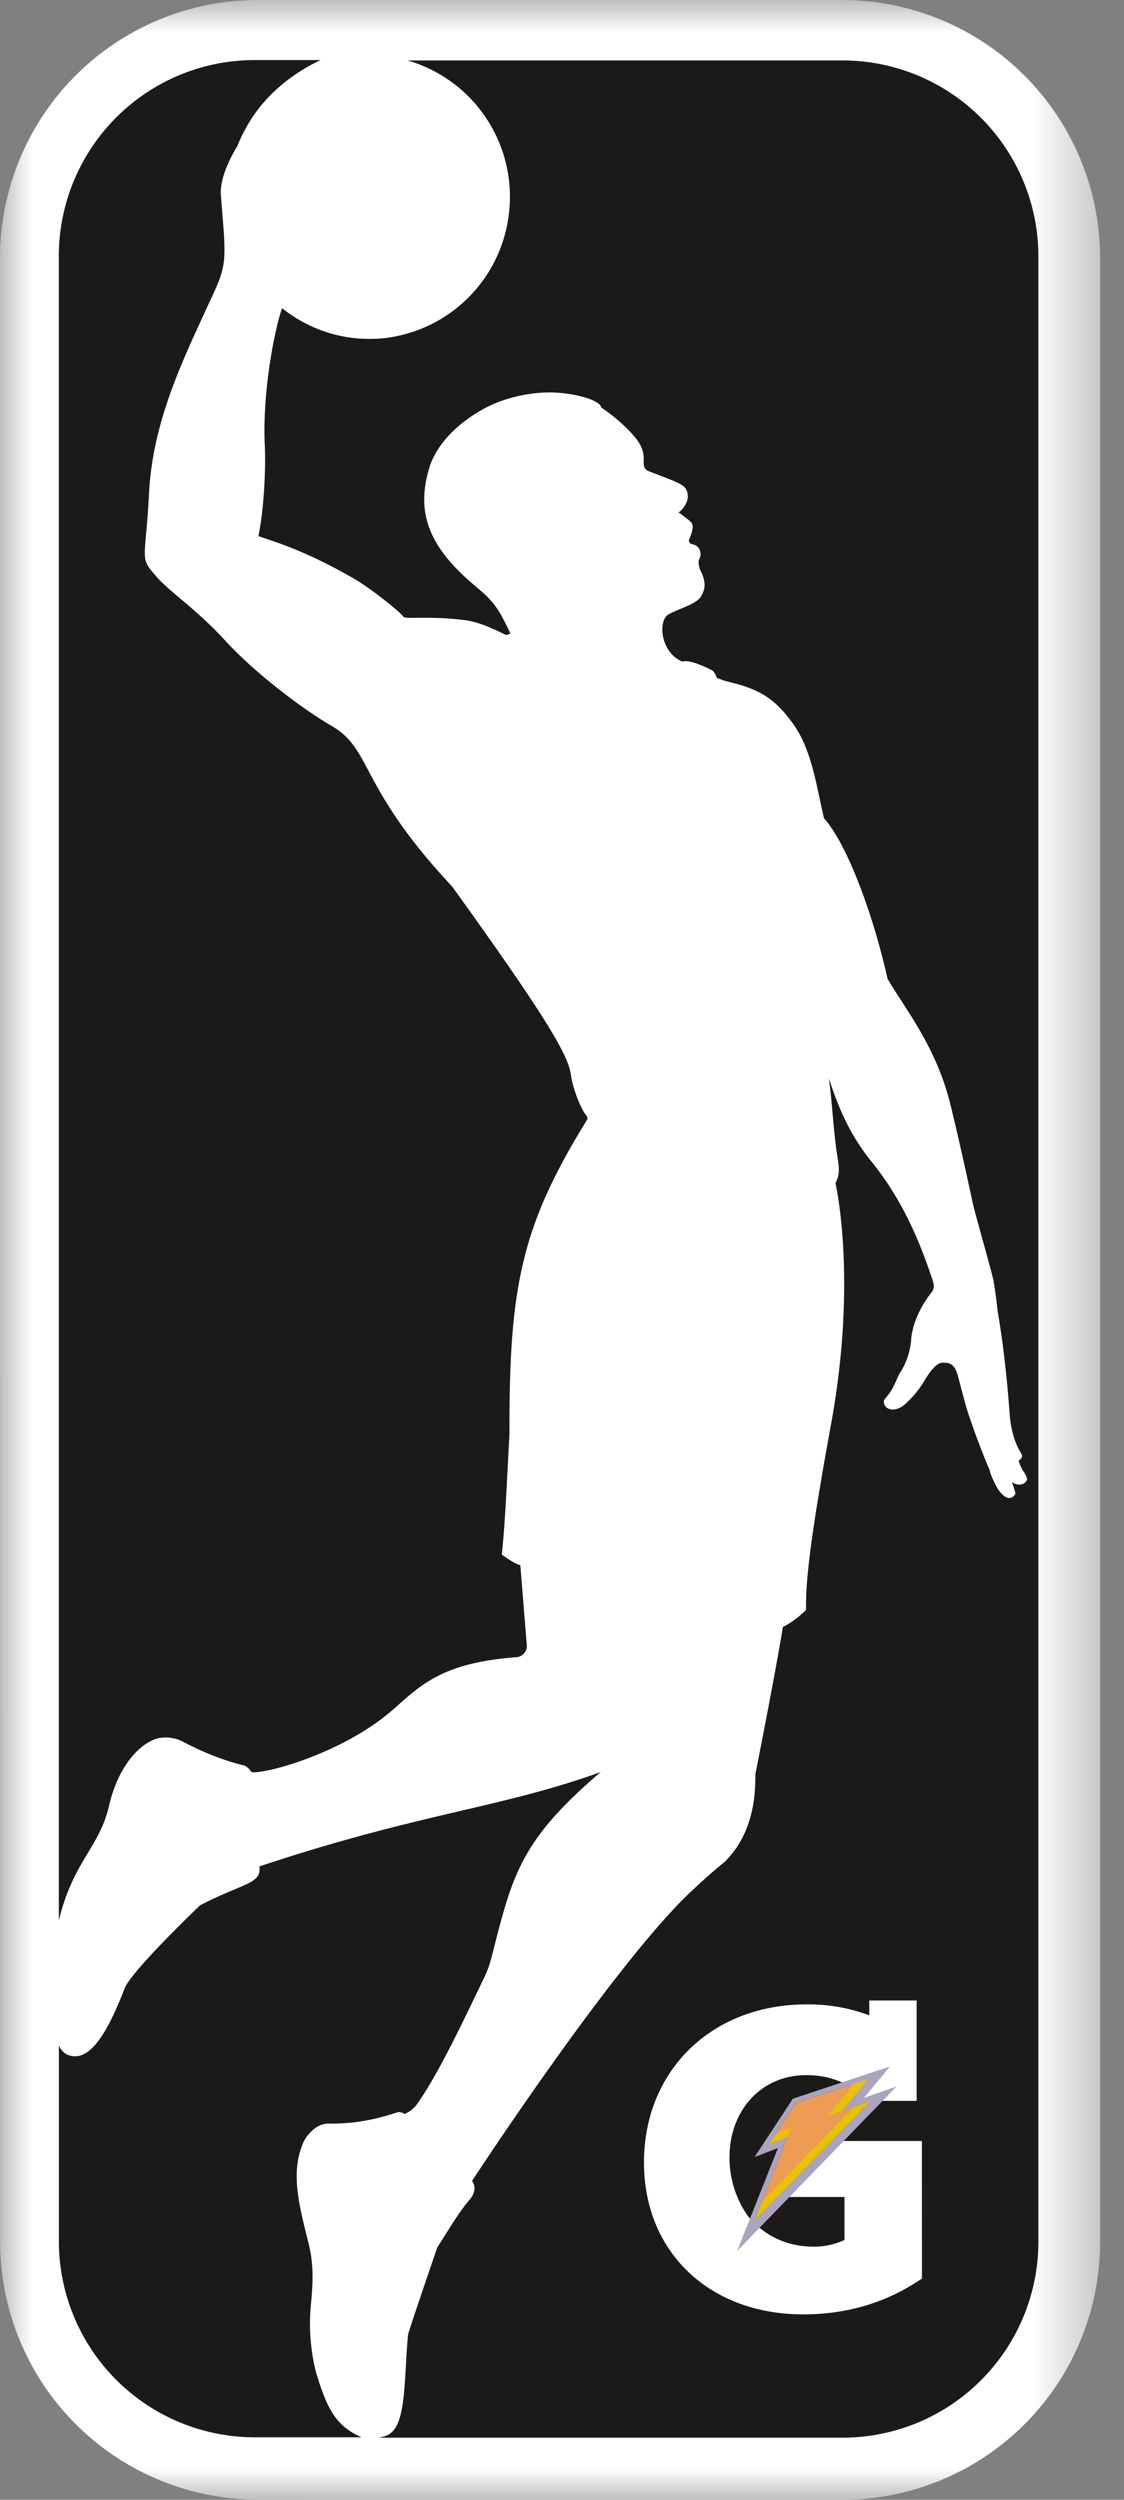 <svg viewBox="0 0 18 40" xmlns="http://www.w3.org/2000/svg" xmlns:xlink="http://www.w3.org/1999/xlink"><rect x="0" y="0" width="18" height="40" fill="#808080" stroke="none"/><mask id="a" fill="#fff"><path d="m.004 0h17.614v39.996h-17.614z" fill="#fff" fill-rule="evenodd"/></mask><g fill="none" fill-rule="evenodd"><path d="m13.492 0h-9.366a4.13 4.13 0 0 0 -4.126 4.125l.002 31.748a4.13 4.13 0 0 0 4.127 4.125l9.364.002a4.13 4.13 0 0 0 4.125-4.125v-31.747a4.132 4.132 0 0 0 -4.127-4.127" fill="#fffffe" mask="url(#a)"/><path d="m16.311 23.368a.089.089 0 0 0 .058-.066c.004-.02-.044-.092-.065-.134-.112-.22-.132-.502-.135-.535 0 0-.057-.893-.194-1.656a6.58 6.58 0 0 0 -.066-.49c-.035-.166-.242-.881-.324-1.203 0 0-.207-.973-.366-1.615-.23-.93-.729-1.53-1.006-2.008-.194-.88-.603-2.098-1.018-2.57-.124-.528-.195-1.094-.495-1.51-.317-.439-.57-.561-1.067-.68-.055-.014-.103-.037-.15-.051-.037-.094-.07-.118-.07-.118s-.345-.19-.488-.146c-.348-.147-.39-.646-.226-.75.13-.082.45-.164.524-.288.067-.112.078-.19.035-.325-.027-.088-.05-.083-.068-.19-.016-.091.038-.106.028-.183-.014-.106-.087-.134-.14-.144-.026-.006-.054-.034-.043-.069.002-.011.048-.116.055-.173.008-.057.006-.092-.072-.152-.102-.077-.088-.071-.144-.106-.003-.002-.003-.01 0-.011a.38.38 0 0 0 .134-.197c.018-.081-.003-.174-.068-.223-.116-.087-.544-.22-.587-.255-.098-.081.017-.2-.11-.418-.086-.15-.328-.387-.612-.58-.03-.137-.506-.25-.87-.242-.361.008-.736.108-1.014.261-.319.176-.698.471-.858.898-.24.75-.037 1.3.72 1.937.272.228.363.326.565.763-.016.007-.054.017-.07.023-.208-.104-.44-.212-.666-.24-.573-.07-.947-.01-.978-.053-.071-.101-.568-.482-.776-.601-.83-.479-1.303-.601-1.546-.69.086-.41.121-1.05.102-1.462-.039-.843.155-1.838.277-2.185.45.359 1.035.55 1.668.476a2.267 2.267 0 0 0 1.963-1.973 2.27 2.27 0 0 0 -1.622-2.467h6.965a3.137 3.137 0 0 1 3.138 3.138v31.764a3.137 3.137 0 0 1 -3.138 3.137h-7.413c.012-.018.166 0 .265-.176.161-.287.135-.905.192-1.475.046-.166.403-1.2.464-1.386.202-.32.361-.585.517-.766.156-.18.043-.305.043-.305s2.305-3.527 3.544-4.665c0 0 .25-.238.498-.437.518-.507.492-1.207.496-1.409.322-1.62.44-2.35.441-2.355.217-.104.371-.275.371-.275-.02-.57.173-1.725.4-2.97.427-2.334.07-3.856.07-3.856.063-.12.068-.202.031-.424-.063-.387-.09-.965-.138-1.252.09.247.248.796.68 1.326.536.66.804 1.372.977 1.885 0 0 .054.125 0 .2 0 0-.327.381-.34.811-.011.06-.03.265-.176.49-.03.045-.051.114-.114.238-.065.12-.142.184-.144.211-.009.138.165.198.33.061a1.61 1.61 0 0 0 .29-.337c.057-.093.189-.33.316-.335.12-.005.147.03.17.05.07.066.09.218.177.528.026.104.067.235.114.37.118.344.272.721.298.77-.002.042.064.18.107.263.059.11.146.183.202.185.042 0 .1-.037.102-.079 0-.013-.055-.176-.054-.178.085.066.202.053.238-.032.015-.036-.05-.13-.064-.152-.05-.082-.07-.162-.07-.162" fill="#1b1a19"/><path d="m8.286 26.515a.178.178 0 0 0 .15-.192l-.103-1.278s-.08-.011-.297-.17c.051-.47.07-.959.123-1.93-.007-2.345.184-3.315 1.24-5.023.008-.012.02-.04-.015-.08-.07-.081-.21-.408-.24-.637-.04-.302-.332-.84-1.904-3.021-1.494-1.592-1.276-2.189-1.922-2.564-.475-.275-1.232-.847-1.713-1.371-.455-.498-.88-.772-1.088-1.01-.296-.335-.188-.222-.13-1.35.058-1.12.518-2.076.904-2.918.273-.593.336-.656.29-1.294l-.043-.547c-.02-.251.117-.552.265-.797a2.27 2.27 0 0 1 .113-.244c.258-.495.693-.88 1.218-1.128h-1.054a3.137 3.137 0 0 0 -3.138 3.139v26.629c.233-.954.652-1.169.803-1.83.128-.558.426-.969.77-1.081a.6.6 0 0 1 .392.04c.158.08.511.272 1.01.394a.247.247 0 0 1 .108.104c.2.039 1.475-.297 2.28-1.01.455-.403.799-.743 1.981-.83m1.336 1.838c-1.593.577-2.898.656-5.468 1.511.039.283-.26.264-.949.622 0 0-1.1 1.046-1.211 1.334-.332.864-.61 1.166-.901 1.063-.06-.021-.11-.074-.15-.15v3.129a3.137 3.137 0 0 0 3.135 3.137h1.713c-.42-.183-.557-.464-.734-1.053a3.218 3.218 0 0 1 -.075-1.101c.054-.545.007-.775-.072-1.074-.15-.607-.242-1.047-.051-1.494.023-.054.174-.297.392-.297.238 0 .583-.005 1.112-.181.036-.012.08.005.116.027a.485.485 0 0 0 .193-.15c.34-.468.786-1.42 1.02-1.904.125-.259.14-.296.205-.552.314-1.234.455-1.785 1.724-2.867" fill="#1b1a19"/><path d="m13.41 34.258-.874.896h.988v.688a1.134 1.134 0 0 1 -.502.107c-.314 0-.598-.099-.82-.272 0 0-.066-.047-.131-.112s-.1-.114-.1-.114a1.62 1.62 0 0 1 -.289-.928c0-.76.516-1.318 1.225-1.318.177 0 .339.025.496.084l.201.077-.07.275h.397l.054-.024h.694v-1.607h-.758v.238a2.777 2.777 0 0 0 -1.006-.175c-1.512 0-2.602 1.054-2.602 2.53 0 1.433 1.047 2.43 2.551 2.43.71 0 1.348-.194 1.9-.574l-.001-2.2h-1.353" fill="#fffffe"/><path d="m12.748 33.651 1.158-.384-.421.507.456-.157-1.857 1.914.529-1.333-.302.116z" fill="#ee9c54"/><path d="m12.429 34.135-.118.179.302-.116.062-.156zm1.255-.795-.423.512.224-.078.422-.507-.223.074m-.007.367-1.472 1.52-.12.303 1.856-1.914z" fill="#e7c200"/><path d="m11.806 36.015.652-1.643-.374.143.613-.933 1.556-.516-.418.503.522-.183-2.55 2.63zm.505-1.701.302-.115-.529 1.332 1.857-1.914-.456.157.421-.507-1.159.384z" fill="#aca3bd"/></g></svg>